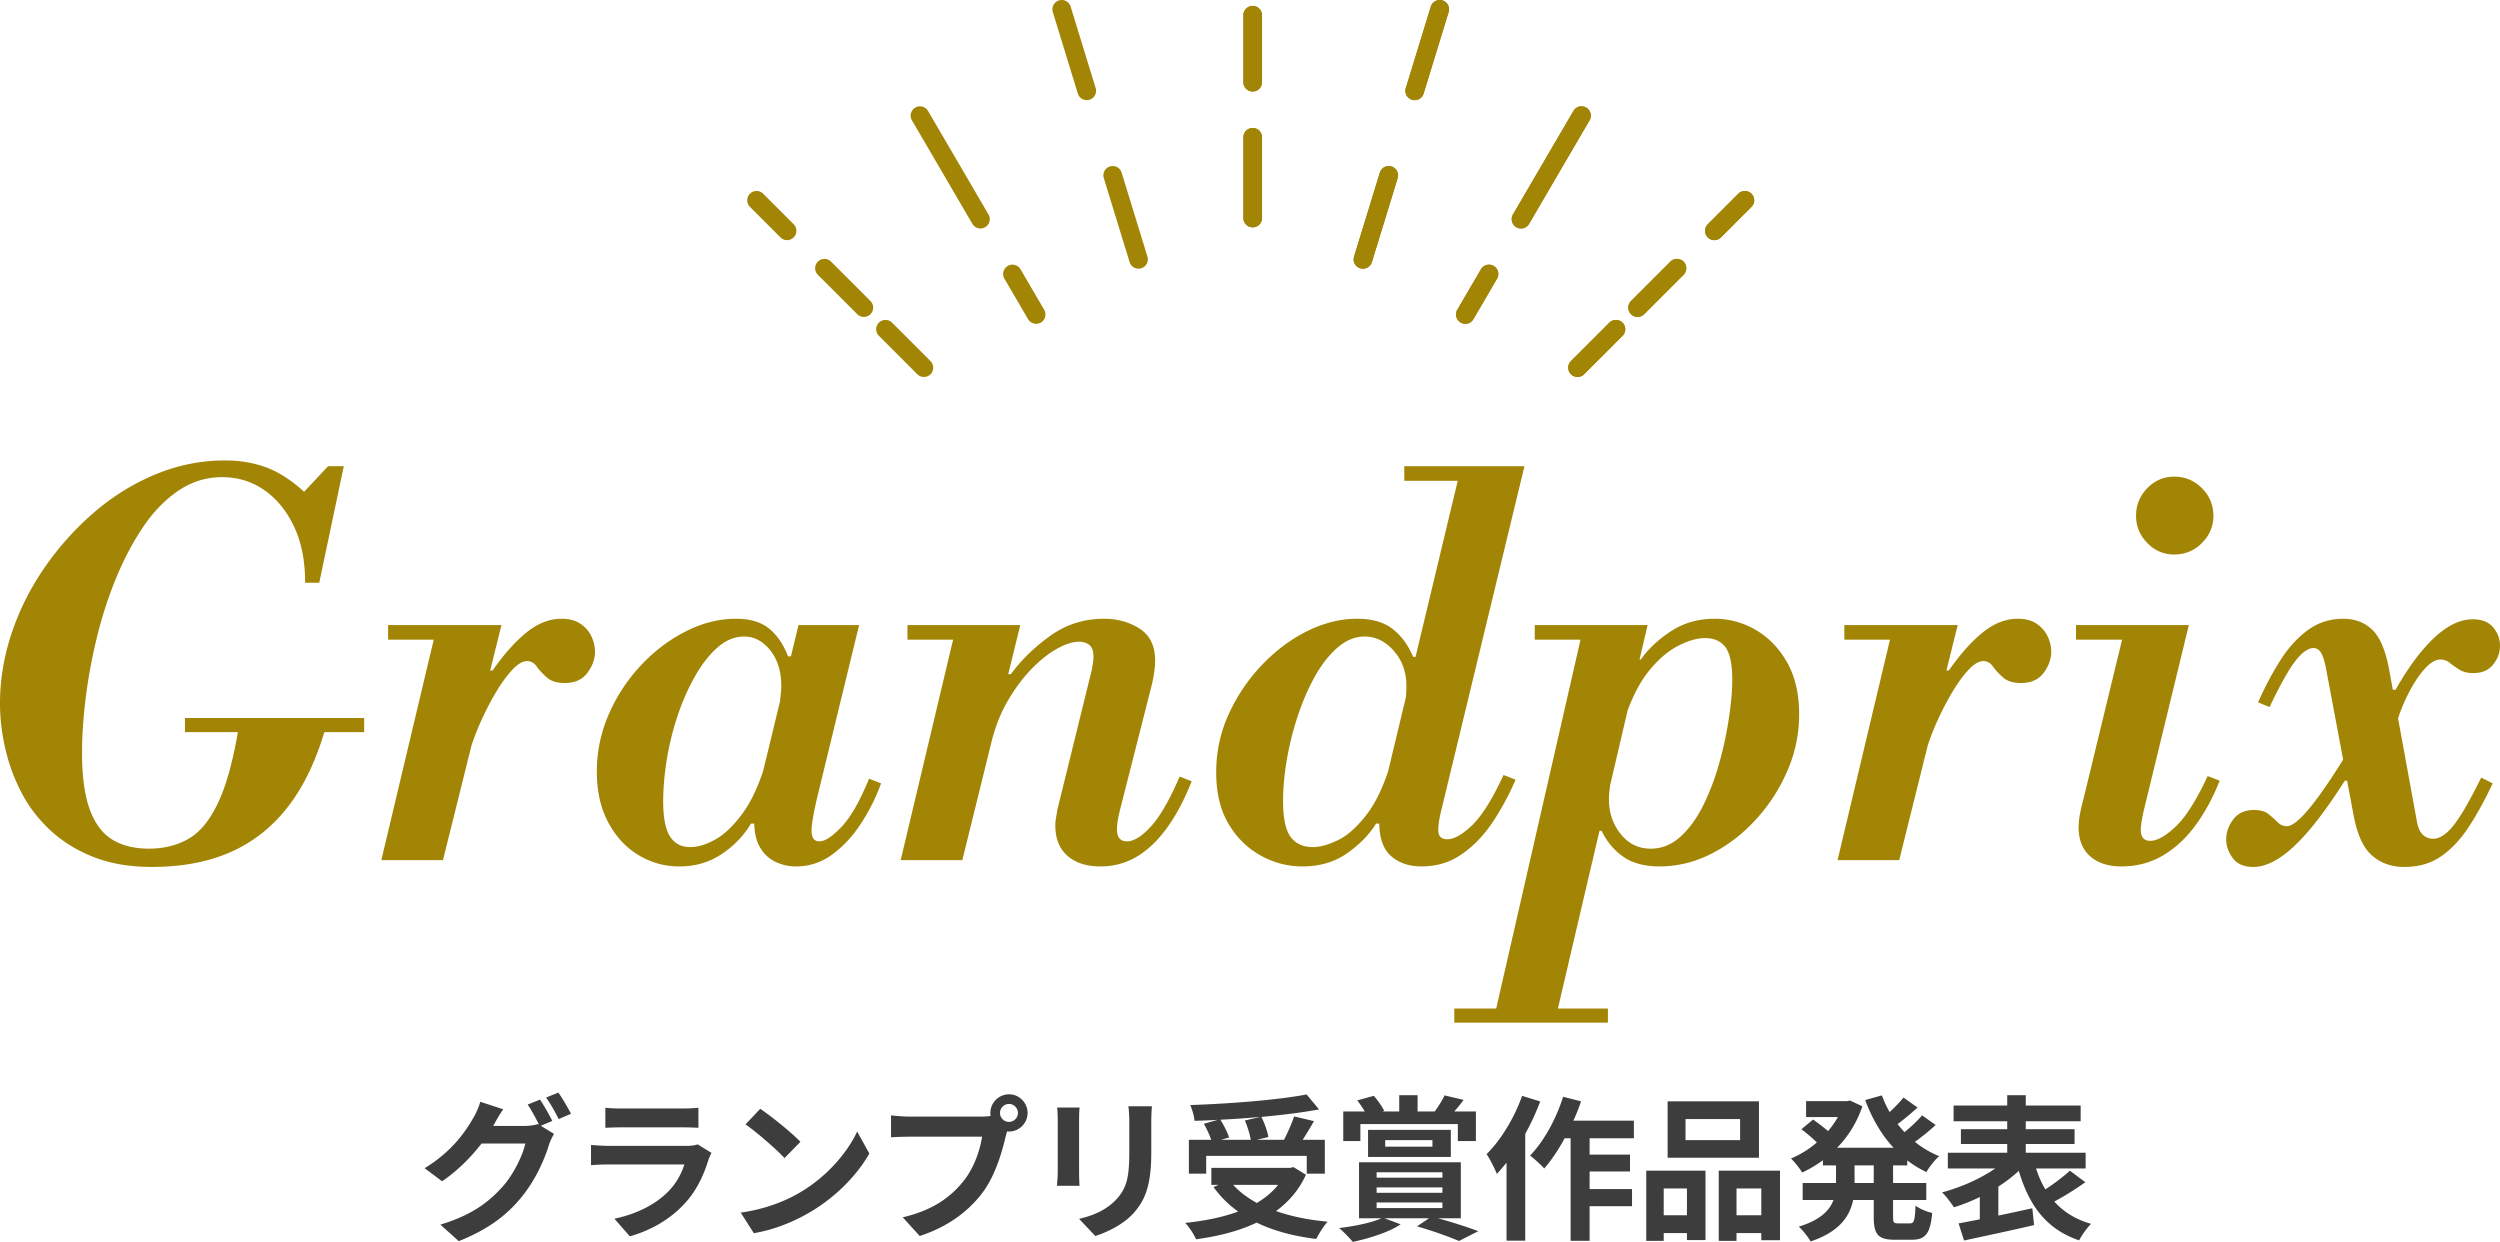<svg xmlns="http://www.w3.org/2000/svg" width="354.076" height="175.894"><g fill="#a28505"><path d="M26.196 103.695h7.495c-.733 4.246-1.664 7.58-2.796 9.989-1.16 2.468-2.553 4.17-4.181 5.106-1.628.938-3.503 1.406-5.624 1.406-2.023 0-3.737-.419-5.143-1.259-1.406-.838-2.479-2.257-3.219-4.255s-1.11-4.698-1.11-8.103c0-2.318.172-4.884.518-7.696a74.623 74.623 0 011.591-8.621 58.014 58.014 0 012.738-8.436c1.11-2.688 2.393-5.106 3.848-7.252s3.12-3.848 4.995-5.106c1.874-1.258 3.922-1.887 6.142-1.887s4.205.605 5.957 1.813c1.75 1.209 3.156 2.923 4.218 5.143 1.061 2.22 1.591 4.884 1.591 7.992h1.998l3.478-16.502h-2.22l-3.404 3.626c-1.776-1.628-3.552-2.775-5.328-3.441s-3.726-.999-5.846-.999c-3.404 0-6.686.654-9.842 1.961-3.158 1.308-6.068 3.108-8.732 5.402a41.057 41.057 0 00-7.03 7.844c-2.023 2.936-3.578 6.043-4.662 9.324C.543 93.025 0 96.318 0 99.623c0 2.072.246 4.193.74 6.364a26.036 26.036 0 002.294 6.253c1.036 1.998 2.405 3.786 4.107 5.365s3.737 2.837 6.105 3.773 5.13 1.406 8.288 1.406c4.242 0 7.955-.703 11.137-2.109 3.182-1.406 5.883-3.539 8.103-6.4 2.169-2.796 3.887-6.327 5.161-10.582h5.643v-1.998H26.196v2zm56.003-15.356c-.691-.468-1.579-.703-2.664-.703-1.727 0-3.392.654-4.995 1.961-1.604 1.308-3.195 3.097-4.773 5.365h-.344l1.602-6.438H54.967v2.071h6.464l-7.425 31.229h8.732l4.049-16.268c.252-.774.54-1.554.872-2.344a42.256 42.256 0 012.331-4.736c.838-1.454 1.665-2.627 2.479-3.515s1.542-1.332 2.183-1.332c.542 0 .999.259 1.369.777s.851 1.036 1.443 1.554 1.43.777 2.516.777c1.43 0 2.503-.481 3.219-1.443.715-.962 1.073-1.961 1.073-2.997a4.98 4.98 0 00-.518-2.183 4.489 4.489 0 00-1.554-1.776zm-16.132 19.869c.088-.417.19-.837.303-1.26l-.303 1.26zm53.132 8.88c-1.308 1.382-2.356 2.072-3.145 2.072-.74 0-1.11-.493-1.11-1.48 0-.443.061-1.036.185-1.775.123-.74.308-1.652.555-2.738l5.994-24.642h-8.584l-1.076 4.439h-.404c-.642-1.677-1.53-2.984-2.664-3.922-1.135-.937-2.714-1.406-4.736-1.406-2.368 0-4.725.592-7.067 1.776-2.343 1.184-4.465 2.787-6.364 4.81a24.203 24.203 0 00-4.551 6.919 20.143 20.143 0 00-1.702 8.178c0 2.763.542 5.155 1.628 7.178 1.084 2.023 2.516 3.564 4.292 4.625s3.7 1.591 5.772 1.591c2.269 0 4.279-.592 6.031-1.776 1.75-1.184 3.119-2.614 4.107-4.292h.461c.042 1.354.299 2.473.797 3.33.542.938 1.27 1.628 2.183 2.072a6.592 6.592 0 002.923.666c1.924 0 3.663-.58 5.217-1.739 1.554-1.158 2.91-2.639 4.07-4.439a27.511 27.511 0 002.775-5.587l-1.702-.666c-1.283 3.157-2.578 5.427-3.885 6.808v-.002zm-11.114-7.901c-.804 2.427-1.748 4.398-2.835 5.903-1.283 1.776-2.578 3.034-3.885 3.774-1.308.739-2.504 1.109-3.589 1.109-1.284 0-2.246-.505-2.886-1.517-.642-1.011-.962-2.651-.962-4.921 0-1.874.172-3.872.518-5.994.345-2.12.862-4.205 1.554-6.253.69-2.047 1.517-3.909 2.479-5.587.962-1.677 2.022-3.021 3.182-4.033 1.159-1.011 2.405-1.517 3.737-1.517 1.43 0 2.664.654 3.7 1.961 1.036 1.308 1.554 2.973 1.554 4.995 0 .395-.025.802-.074 1.221a66.78 66.78 0 00-.112 1.035l-2.381 9.823zm54.922 7.864c-1.284 1.406-2.418 2.109-3.404 2.109-.938 0-1.406-.566-1.406-1.702 0-.246.024-.566.074-.962.049-.395.148-.912.296-1.554l4.588-18.057c.296-1.282.444-2.392.444-3.33 0-2.071-.729-3.576-2.183-4.514-1.456-.937-3.145-1.406-5.069-1.406-2.812 0-5.341.803-7.585 2.405-2.246 1.604-4.107 3.417-5.587 5.438h-.384l1.716-6.955h-15.984v2.071h6.464l-7.425 31.229h8.732l4.24-17.187-.021.092c.542-2.071 1.319-3.959 2.331-5.66 1.01-1.702 2.109-3.157 3.293-4.366 1.184-1.208 2.368-2.146 3.552-2.812s2.22-.999 3.108-.999c.641 0 1.147.161 1.517.481.37.321.555.851.555 1.591 0 .346-.037.74-.111 1.185-.074.443-.161.863-.259 1.258l-4.736 19.239c-.05.346-.111.703-.185 1.073a6.24 6.24 0 00-.111 1.222c0 1.825.566 3.244 1.702 4.255 1.134 1.011 2.713 1.517 4.736 1.517a9.833 9.833 0 005.069-1.369c1.554-.912 2.984-2.269 4.292-4.069 1.307-1.801 2.479-4.008 3.515-6.623l-1.702-.666c-1.432 3.306-2.788 5.66-4.07 7.066h-.002zm48.463-.703a38.026 38.026 0 003.182-5.92l-1.702-.666c-1.579 3.404-3.06 5.772-4.439 7.104-1.382 1.332-2.566 1.998-3.553 1.998-.839 0-1.258-.444-1.258-1.332 0-.197.024-.506.074-.925.049-.419.148-.95.296-1.592l11.84-48.988h-17.02v2.072h7.569l-5.975 24.938h-.336c-.74-1.727-1.728-3.059-2.96-3.996-1.233-.937-2.886-1.406-4.958-1.406-2.368 0-4.725.581-7.067 1.739-2.344 1.16-4.489 2.764-6.438 4.81a25.213 25.213 0 00-4.699 6.956c-1.184 2.591-1.776 5.341-1.776 8.251 0 2.862.566 5.268 1.702 7.216 1.135 1.949 2.639 3.453 4.515 4.514a11.974 11.974 0 005.993 1.591c2.467 0 4.589-.629 6.364-1.887 1.776-1.258 3.133-2.651 4.07-4.182h.453c.026 2.09.573 3.627 1.655 4.589 1.11.986 2.554 1.479 4.329 1.479 2.171 0 4.095-.592 5.772-1.776s3.132-2.712 4.366-4.588h.001zm-17.871-1.036c-1.357 1.776-2.714 2.997-4.07 3.663-1.357.666-2.553.999-3.589.999-1.382 0-2.431-.48-3.146-1.442s-1.072-2.651-1.072-5.069c0-1.874.185-3.872.555-5.994.37-2.12.899-4.205 1.591-6.253.69-2.047 1.505-3.896 2.442-5.55.937-1.652 1.998-2.984 3.182-3.996 1.185-1.011 2.442-1.517 3.774-1.517 1.578 0 2.96.679 4.144 2.034 1.185 1.357 1.776 2.997 1.776 4.922 0 .443-.013.863-.037 1.258-.008.129-.027.279-.043.424l-2.492 10.404c-.853 2.56-1.856 4.602-3.015 6.118z"/><path d="M248.744 89.264a11.396 11.396 0 00-5.92-1.628c-2.319 0-4.379.592-6.179 1.776-1.802 1.184-3.22 2.516-4.255 3.996h-.181l1.143-4.884h-15.984v2.071h6.483l-11.944 52.244h-5.934v1.998h21.756v-1.998h-7.084l5.887-25.16h.309c.74 1.53 1.764 2.751 3.071 3.663 1.307.913 3.021 1.369 5.144 1.369 2.516 0 4.944-.592 7.288-1.776 2.343-1.184 4.452-2.799 6.327-4.847a24.708 24.708 0 004.478-6.919 19.935 19.935 0 001.665-7.992c0-2.86-.556-5.291-1.665-7.289-1.11-1.998-2.579-3.539-4.403-4.625h-.002zm-3.848 12.247a52.708 52.708 0 01-1.332 6.327 34.692 34.692 0 01-2.257 6.068c-.914 1.875-1.998 3.393-3.257 4.551-1.258 1.159-2.677 1.739-4.255 1.739-1.728 0-3.145-.69-4.255-2.072-1.109-1.381-1.665-3.034-1.665-4.958 0-.395.024-.789.074-1.184.028-.225.056-.471.084-.728l2.49-10.641c.85-2.262 1.836-4.126 2.976-5.54 1.332-1.652 2.713-2.85 4.145-3.589 1.43-.74 2.712-1.11 3.848-1.11 1.282 0 2.244.433 2.886 1.295.641.863.962 2.405.962 4.625 0 1.432-.147 3.171-.443 5.217h-.001zm43.549-13.172c-.691-.468-1.579-.703-2.664-.703-1.728 0-3.393.654-4.995 1.961-1.604 1.308-3.194 3.097-4.772 5.365h-.344l1.602-6.438h-16.058v2.071h6.464l-7.426 31.229h8.732l4.049-16.268c.252-.774.54-1.554.872-2.344a42.256 42.256 0 012.331-4.736c.838-1.454 1.665-2.627 2.479-3.515.813-.888 1.541-1.332 2.183-1.332.542 0 .999.259 1.369.777s.851 1.036 1.442 1.554c.593.518 1.431.777 2.517.777 1.43 0 2.503-.481 3.219-1.443.715-.962 1.073-1.961 1.073-2.997 0-.74-.174-1.467-.519-2.183a4.481 4.481 0 00-1.554-1.776zm-16.132 19.869c.088-.417.19-.837.302-1.259l-.302 1.259zm35.623-29.674c1.528 0 2.836-.542 3.922-1.628 1.085-1.084 1.628-2.368 1.628-3.848 0-1.528-.543-2.836-1.628-3.922-1.086-1.084-2.394-1.628-3.922-1.628-1.479 0-2.751.543-3.811 1.628-1.062 1.086-1.592 2.394-1.592 3.922 0 1.48.53 2.764 1.592 3.848 1.06 1.085 2.331 1.628 3.811 1.628zm.222 38.517c-1.431 1.357-2.64 2.035-3.626 2.035-.888 0-1.332-.518-1.332-1.554 0-.197.024-.493.074-.889.049-.394.148-.937.296-1.628l6.438-26.491h-15.984v2.071h6.528l-5.418 22.349c-.296 1.135-.494 1.998-.592 2.59a9.822 9.822 0 00-.148 1.628c0 1.775.542 3.145 1.628 4.106 1.085.963 2.564 1.443 4.44 1.443 2.17 0 4.131-.518 5.883-1.554 1.751-1.036 3.293-2.467 4.625-4.292s2.466-3.922 3.404-6.29l-1.702-.666c-1.58 3.404-3.084 5.784-4.515 7.141h.001zm35.077-22.126c.862-1.011 1.665-1.517 2.405-1.517.492 0 .937.16 1.331.48.395.321.852.642 1.369.962.519.322 1.172.481 1.961.481 1.233 0 2.171-.407 2.812-1.221.641-.814.962-1.689.962-2.627 0-.986-.321-1.862-.962-2.627-.642-.765-1.604-1.147-2.886-1.147-1.776 0-3.59.863-5.439 2.59-1.85 1.728-3.688 4.194-5.513 7.4h-.375l-.514-2.812c-.493-2.712-1.283-4.6-2.367-5.661-1.086-1.06-2.468-1.591-4.145-1.591-1.875 0-3.54.531-4.995 1.591-1.455 1.062-2.75 2.479-3.885 4.256-1.136 1.775-2.195 3.773-3.182 5.993l1.628.666c1.528-3.206 2.762-5.401 3.7-6.586.937-1.184 1.775-1.775 2.516-1.775.444 0 .801.222 1.073.666.271.443.505 1.184.703 2.22l2.427 12.912a88.077 88.077 0 01-1.872 2.924c-.962 1.432-1.826 2.627-2.59 3.589-.766.962-1.443 1.69-2.035 2.184s-1.086.739-1.48.739c-.493 0-.938-.196-1.332-.592a14.7 14.7 0 00-1.295-1.146c-.469-.37-1.146-.556-2.035-.556-1.283 0-2.257.444-2.923 1.332-.666.889-.999 1.826-.999 2.812 0 .938.309 1.825.926 2.664.616.838 1.591 1.258 2.923 1.258 1.134 0 2.355-.42 3.663-1.258 1.307-.839 2.725-2.158 4.255-3.959 1.528-1.801 3.206-4.132 5.031-6.993h.297l.013-.091.949 5.049c.492 2.664 1.356 4.539 2.59 5.624 1.232 1.085 2.762 1.628 4.588 1.628 2.022 0 3.762-.507 5.217-1.518 1.455-1.01 2.763-2.404 3.922-4.181s2.281-3.822 3.367-6.142l-1.628-.814c-1.579 3.208-2.874 5.452-3.885 6.734-1.012 1.283-1.986 1.924-2.923 1.924-.593 0-1.086-.196-1.48-.592-.396-.395-.666-1.011-.813-1.851l-2.672-14.618c.334-.996.714-1.96 1.155-2.883.765-1.603 1.578-2.91 2.442-3.922v.002z"/></g><path d="M78.223 158.76l-1.634.685 1.876 1.148c-.243.42-.552 1.038-.729 1.59-.596 1.965-1.855 4.901-3.864 7.353-2.098 2.583-4.747 4.593-8.898 6.248l-2.605-2.34c4.504-1.348 6.955-3.269 8.898-5.476 1.501-1.7 2.782-4.372 3.135-6.006h-6.205c-1.479 1.921-3.4 3.863-5.586 5.343l-2.473-1.854c3.864-2.341 5.807-5.211 6.889-7.109.331-.53.795-1.546.994-2.297l3.246 1.061a22.798 22.798 0 00-1.347 2.252c-.022.044-.044.066-.066.11h4.416c.684 0 1.435-.11 1.921-.265l.154.088c-.441-.883-1.06-2.054-1.612-2.849l1.744-.706c.552.795 1.347 2.208 1.745 3.024zm2.65-1.015l-1.744.751c-.464-.927-1.17-2.208-1.789-3.047l1.744-.706c.574.816 1.391 2.229 1.789 3.002zm19.48 6.469c-.663 2.142-1.612 4.283-3.268 6.116-2.23 2.473-5.056 3.974-7.882 4.769l-2.186-2.495c3.312-.684 5.962-2.142 7.64-3.863 1.192-1.215 1.877-2.583 2.274-3.82H86.266c-.53 0-1.634.022-2.561.11v-2.87c.927.066 1.876.133 2.561.133h10.929c.707 0 1.303-.089 1.612-.221l1.965 1.214a7.866 7.866 0 00-.419.928zm-12.32-7.219h8.5c.685 0 1.766-.022 2.384-.11v2.848a39.71 39.71 0 00-2.429-.066h-8.456a38.3 38.3 0 00-2.296.066v-2.848c.618.088 1.545.11 2.296.11zm25.331 11.856c3.776-2.23 6.646-5.608 8.037-8.589l1.722 3.113c-1.678 2.98-4.615 6.027-8.169 8.169-2.23 1.347-5.078 2.584-8.191 3.113l-1.855-2.914c3.445-.486 6.315-1.612 8.457-2.893zm0-7.132l-2.252 2.296c-1.148-1.236-3.908-3.643-5.52-4.769l2.076-2.208c1.545 1.038 4.416 3.334 5.696 4.681zm29.548-6.734c1.435 0 2.627 1.192 2.627 2.649a2.648 2.648 0 01-2.627 2.628c-.088 0-.199 0-.287-.022-.066.243-.11.464-.177.663-.508 2.163-1.457 5.586-3.312 8.036-1.987 2.649-4.946 4.836-8.876 6.116l-2.407-2.649c4.372-1.016 6.867-2.937 8.655-5.188 1.458-1.833 2.296-4.328 2.583-6.227h-10.267c-1.016 0-2.076.044-2.627.088v-3.113c.64.089 1.899.177 2.627.177h10.223c.309 0 .795-.021 1.259-.088-.022-.133-.044-.265-.044-.42a2.657 2.657 0 012.65-2.649zm0 3.908c.684 0 1.258-.574 1.258-1.259 0-.706-.574-1.28-1.258-1.28-.707 0-1.281.574-1.281 1.28 0 .685.574 1.259 1.281 1.259zm9.92-.331v7.463c0 .552.022 1.413.066 1.921h-3.202c.022-.42.111-1.28.111-1.943v-7.44c0-.42-.022-1.192-.088-1.7h3.179c-.044.508-.066.993-.066 1.7zm10.223.331v4.372c0 4.747-.927 6.8-2.562 8.61-1.457 1.59-3.753 2.672-5.365 3.18l-2.296-2.429c2.186-.508 3.975-1.347 5.299-2.782 1.523-1.655 1.811-3.312 1.811-6.756v-4.195c0-.883-.044-1.59-.132-2.208h3.334a29.628 29.628 0 00-.088 2.208zm21.908 7.485c-.993 2.163-2.45 3.842-4.239 5.145 2.12.75 4.593 1.258 7.309 1.501-.552.597-1.259 1.744-1.612 2.451-3.201-.397-6.05-1.148-8.434-2.318-2.54 1.214-5.476 1.942-8.589 2.362-.265-.618-.994-1.788-1.545-2.318 2.76-.287 5.321-.795 7.507-1.612a14.828 14.828 0 01-3.488-3.466l.729-.31h-1.038v-2.406h11.15l.485-.11 1.767 1.082h-.002zm-14.13-.155h-2.451v-4.791h3.158c-.221-.685-.641-1.567-1.038-2.274l1.965-.552c-1.104.066-2.23.11-3.29.133-.044-.662-.353-1.656-.596-2.23 5.807-.198 12.453-.729 16.472-1.501l1.766 2.119c-2.384.442-5.232.795-8.169 1.061.441.883.861 2.053.993 2.848l-1.634.397h3.842c.53-1.016 1.104-2.318 1.436-3.312l2.804.662c-.508.928-1.082 1.833-1.59 2.649h3.136v4.791h-2.562v-2.517h-14.241v2.517h-.001zm7.662-8.036c-1.855.176-3.776.309-5.653.397.508.816 1.016 1.811 1.237 2.517l-1.148.331h4.218c-.133-.772-.464-1.877-.839-2.737l2.186-.508h-.001zm-3.843 9.626c.905.994 2.031 1.833 3.356 2.562 1.171-.707 2.208-1.546 3.003-2.562h-6.359zm28.997 4.726c2.075.573 4.327 1.303 5.718 1.832l-2.737 1.392c-1.325-.574-3.644-1.413-5.939-2.076l1.7-1.147h-6.314l2.296.86c-1.678 1.148-4.482 1.987-6.778 2.495-.441-.552-1.391-1.523-1.943-1.965 2.187-.265 4.637-.751 6.006-1.391h-3.18v-7.927h14.418v7.927h-3.247zm-10.974-10.93h-2.429v-4.195h3.047a16.445 16.445 0 00-1.06-1.567l2.34-.641c.574.641 1.17 1.523 1.479 2.12l-.265.088h2.385v-2.296h2.604v2.296h2.429c.486-.662 1.082-1.59 1.392-2.274l2.693.641c-.441.618-.905 1.17-1.324 1.634h3.068v4.195h-2.561v-2.406h-13.8v2.406h.002zm1.082 2.252v-3.842h11.724v3.842h-11.724zm1.214 2.936h9.317v-.772h-9.317v.772zm0 2.142h9.317v-.772h-9.317v.772zm0 2.164h9.317v-.795h-9.317v.795zm1.215-8.699h6.689v-.928h-6.689v.928zM218.139 156a34.52 34.52 0 01-2.119 4.593v15.124h-2.649v-11.039c-.464.552-.928 1.104-1.369 1.59-.243-.641-.994-2.143-1.457-2.805 2.009-1.987 3.93-5.122 5.034-8.258l2.561.795zm6.999 5.211v2.318h5.719v2.385h-5.719v2.495h6.006v2.429h-6.006v4.901h-2.693v-14.528h-.839c-.883 1.634-1.898 3.136-2.893 4.283-.419-.485-1.457-1.413-2.009-1.832 1.942-1.987 3.687-5.167 4.681-8.324l2.539.641c-.31.927-.662 1.832-1.082 2.737h8.566v2.495h-6.271.001zm8.021 4.593h8.391v9.825h-2.627v-.993h-3.29v1.104h-2.474v-9.936zm2.473 2.517v3.798h3.29v-3.798h-3.29zm13.491-4.35h-12.938v-7.992h12.938v7.992zm-2.672-5.475h-7.728v2.98h7.728v-2.98zm5.652 7.308v9.848h-2.649v-1.016h-3.511v1.104h-2.517v-9.936h8.677zm-2.649 6.315v-3.798h-3.511v3.798h3.511zm18.664-7.066v2.495h4.703v2.406h-4.703v2.385c0 .795.088.928.706.928h1.7c.574 0 .685-.441.773-2.518.552.441 1.611.884 2.362 1.038-.265 2.914-.949 3.798-2.893 3.798h-2.406c-2.385 0-2.981-.773-2.981-3.224v-2.407h-2.914c-.485 2.318-1.943 4.505-6.027 5.873-.332-.596-1.126-1.611-1.679-2.097 3.047-.928 4.372-2.297 4.924-3.776h-4.371v-2.406h4.725v-2.495h-1.854v-.729a17.971 17.971 0 01-2.937 1.744c-.354-.596-1.082-1.501-1.59-1.987a13.657 13.657 0 003.665-2.274c-.574-.573-1.457-1.324-2.186-1.876l1.655-1.369a29.962 29.962 0 012.12 1.634c.53-.618.993-1.28 1.391-1.987h-4.504v-2.252h5.763l.464-.088 1.744.816a15.347 15.347 0 01-3.577 5.873h7.993c-1.723-1.854-3.047-4.15-4.019-6.756l2.362-.663c.31.817.662 1.612 1.104 2.363a20.92 20.92 0 001.965-2.054l1.987 1.413c-.905.817-1.921 1.678-2.826 2.341.309.397.64.772.971 1.147.905-.729 1.877-1.634 2.495-2.385l1.921 1.369a29.52 29.52 0 01-2.937 2.385 13.518 13.518 0 003.444 2.031c-.618.508-1.413 1.546-1.811 2.252a15.536 15.536 0 01-2.716-1.655v.706h-2.009.003zm-2.739 0h-2.716v2.495h2.716v-2.495zm29.968 2.385a41.794 41.794 0 01-4.394 2.737c1.303 1.458 3.024 2.54 5.211 3.158-.574.552-1.325 1.611-1.7 2.34-4.659-1.59-7.088-4.945-8.545-9.848-.839.795-1.833 1.546-2.893 2.23v4.106c1.567-.331 3.224-.685 4.813-1.037l.243 2.384c-3.467.817-7.176 1.59-9.914 2.187l-.772-2.429c.861-.155 1.898-.354 3.003-.574v-3.157a25.291 25.291 0 01-3.666 1.457c-.375-.596-1.126-1.59-1.678-2.119 2.628-.685 5.454-1.943 7.529-3.379h-6.712v-2.229h8.412v-1.236h-6.558v-2.098h6.558v-1.126h-7.596v-2.23h7.596v-1.457h2.627v1.457h7.772v2.23h-7.772v1.126h6.911v2.098h-6.911v1.236h8.479v2.229h-7.021c.353 1.082.772 2.054 1.324 2.959 1.236-.817 2.562-1.811 3.467-2.649l2.186 1.634h.001z" fill="#3d3d3d"/><path d="M177.421.837c.729 0 1.32.591 1.32 1.321v9.481a1.32 1.32 0 11-2.64 0V2.157a1.32 1.32 0 011.32-1.321zm0 17.288c.729 0 1.32.591 1.32 1.32v11.432a1.32 1.32 0 11-2.64 0V19.445c0-.729.591-1.32 1.32-1.32zm69.71 8.923a1.32 1.32 0 01.933 2.255l-4.321 4.322a1.32 1.32 0 11-1.867-1.868l4.321-4.322c.258-.258.595-.387.933-.387h.001zm-9.62 9.62a1.32 1.32 0 01.933 2.255l-5.576 5.577a1.32 1.32 0 11-1.867-1.868l5.576-5.577c.258-.258.595-.387.933-.387h.001zm-8.644 8.644a1.32 1.32 0 01.933 2.255l-5.437 5.438a1.32 1.32 0 11-1.867-1.868l5.437-5.437c.258-.258.595-.387.933-.387h.001zm-4.878-30.254a1.32 1.32 0 011.139 1.986l-8.565 14.662a1.32 1.32 0 01-2.281-1.332l8.565-14.662c.246-.42.688-.654 1.142-.654zm-13.1 22.426a1.32 1.32 0 011.139 1.986l-3.351 5.737a1.32 1.32 0 01-2.281-1.332l3.352-5.737c.246-.42.688-.654 1.142-.654h-.001zM203.91 0a1.32 1.32 0 011.263 1.709l-3.545 11.543a1.32 1.32 0 11-2.525-.775L202.648.934a1.321 1.321 0 011.262-.933zm-7.221 23.517a1.32 1.32 0 011.263 1.709l-3.653 11.896a1.32 1.32 0 11-2.525-.775l3.653-11.896a1.321 1.321 0 011.262-.933z" fill="#a28505"/><path d="M177.421.837c.729 0 1.32.591 1.32 1.321v9.481a1.32 1.32 0 11-2.64 0V2.157a1.32 1.32 0 011.32-1.321zm0 17.288c.729 0 1.32.591 1.32 1.32v11.432a1.32 1.32 0 11-2.64 0V19.445c0-.729.591-1.32 1.32-1.32zm69.71 8.923a1.32 1.32 0 01.933 2.255l-4.321 4.322a1.32 1.32 0 11-1.867-1.868l4.321-4.322c.258-.258.595-.387.933-.387h.001zm-9.62 9.62a1.32 1.32 0 01.933 2.255l-5.576 5.577a1.32 1.32 0 11-1.867-1.868l5.576-5.577c.258-.258.595-.387.933-.387h.001zm-8.644 8.644a1.32 1.32 0 01.933 2.255l-5.437 5.438a1.32 1.32 0 11-1.867-1.868l5.437-5.437c.258-.258.595-.387.933-.387h.001zm-4.878-30.254a1.32 1.32 0 011.139 1.986l-8.565 14.662a1.32 1.32 0 01-2.281-1.332l8.565-14.662c.246-.42.688-.654 1.142-.654zm-13.1 22.426a1.32 1.32 0 011.139 1.986l-3.351 5.737a1.32 1.32 0 01-2.281-1.332l3.352-5.737c.246-.42.688-.654 1.142-.654h-.001zM203.91 0a1.32 1.32 0 011.263 1.709l-3.545 11.543a1.32 1.32 0 11-2.525-.775L202.648.934a1.321 1.321 0 011.262-.933zm-7.221 23.517a1.32 1.32 0 011.263 1.709l-3.653 11.896a1.32 1.32 0 11-2.525-.775l3.653-11.896a1.321 1.321 0 011.262-.933zm-89.537 3.531c.338 0 .676.129.933.387l4.322 4.322a1.32 1.32 0 01-1.867 1.868l-4.322-4.322a1.32 1.32 0 01.933-2.255zm9.62 9.62c.338 0 .676.129.933.387l5.577 5.577a1.32 1.32 0 01-1.867 1.868l-5.577-5.577a1.32 1.32 0 01.933-2.255zm8.645 8.644c.338 0 .676.129.933.387l5.437 5.437a1.32 1.32 0 01-1.867 1.868l-5.437-5.438a1.32 1.32 0 01.933-2.255zm4.878-30.254c.454 0 .896.234 1.142.654l8.565 14.662a1.32 1.32 0 01-2.281 1.332l-8.565-14.662a1.32 1.32 0 011.139-1.986zm13.1 22.426c.454 0 .896.234 1.142.654l3.352 5.737a1.32 1.32 0 01-2.281 1.332l-3.352-5.737a1.32 1.32 0 011.139-1.986zM150.374 0c.564 0 1.087.365 1.262.933l3.544 11.543a1.32 1.32 0 11-2.525.775l-3.544-11.543a1.32 1.32 0 011.263-1.709zm7.222 23.517c.564 0 1.087.365 1.262.933l3.653 11.896a1.32 1.32 0 11-2.525.775l-3.653-11.896a1.32 1.32 0 011.263-1.709z" fill="#a28505"/></svg>